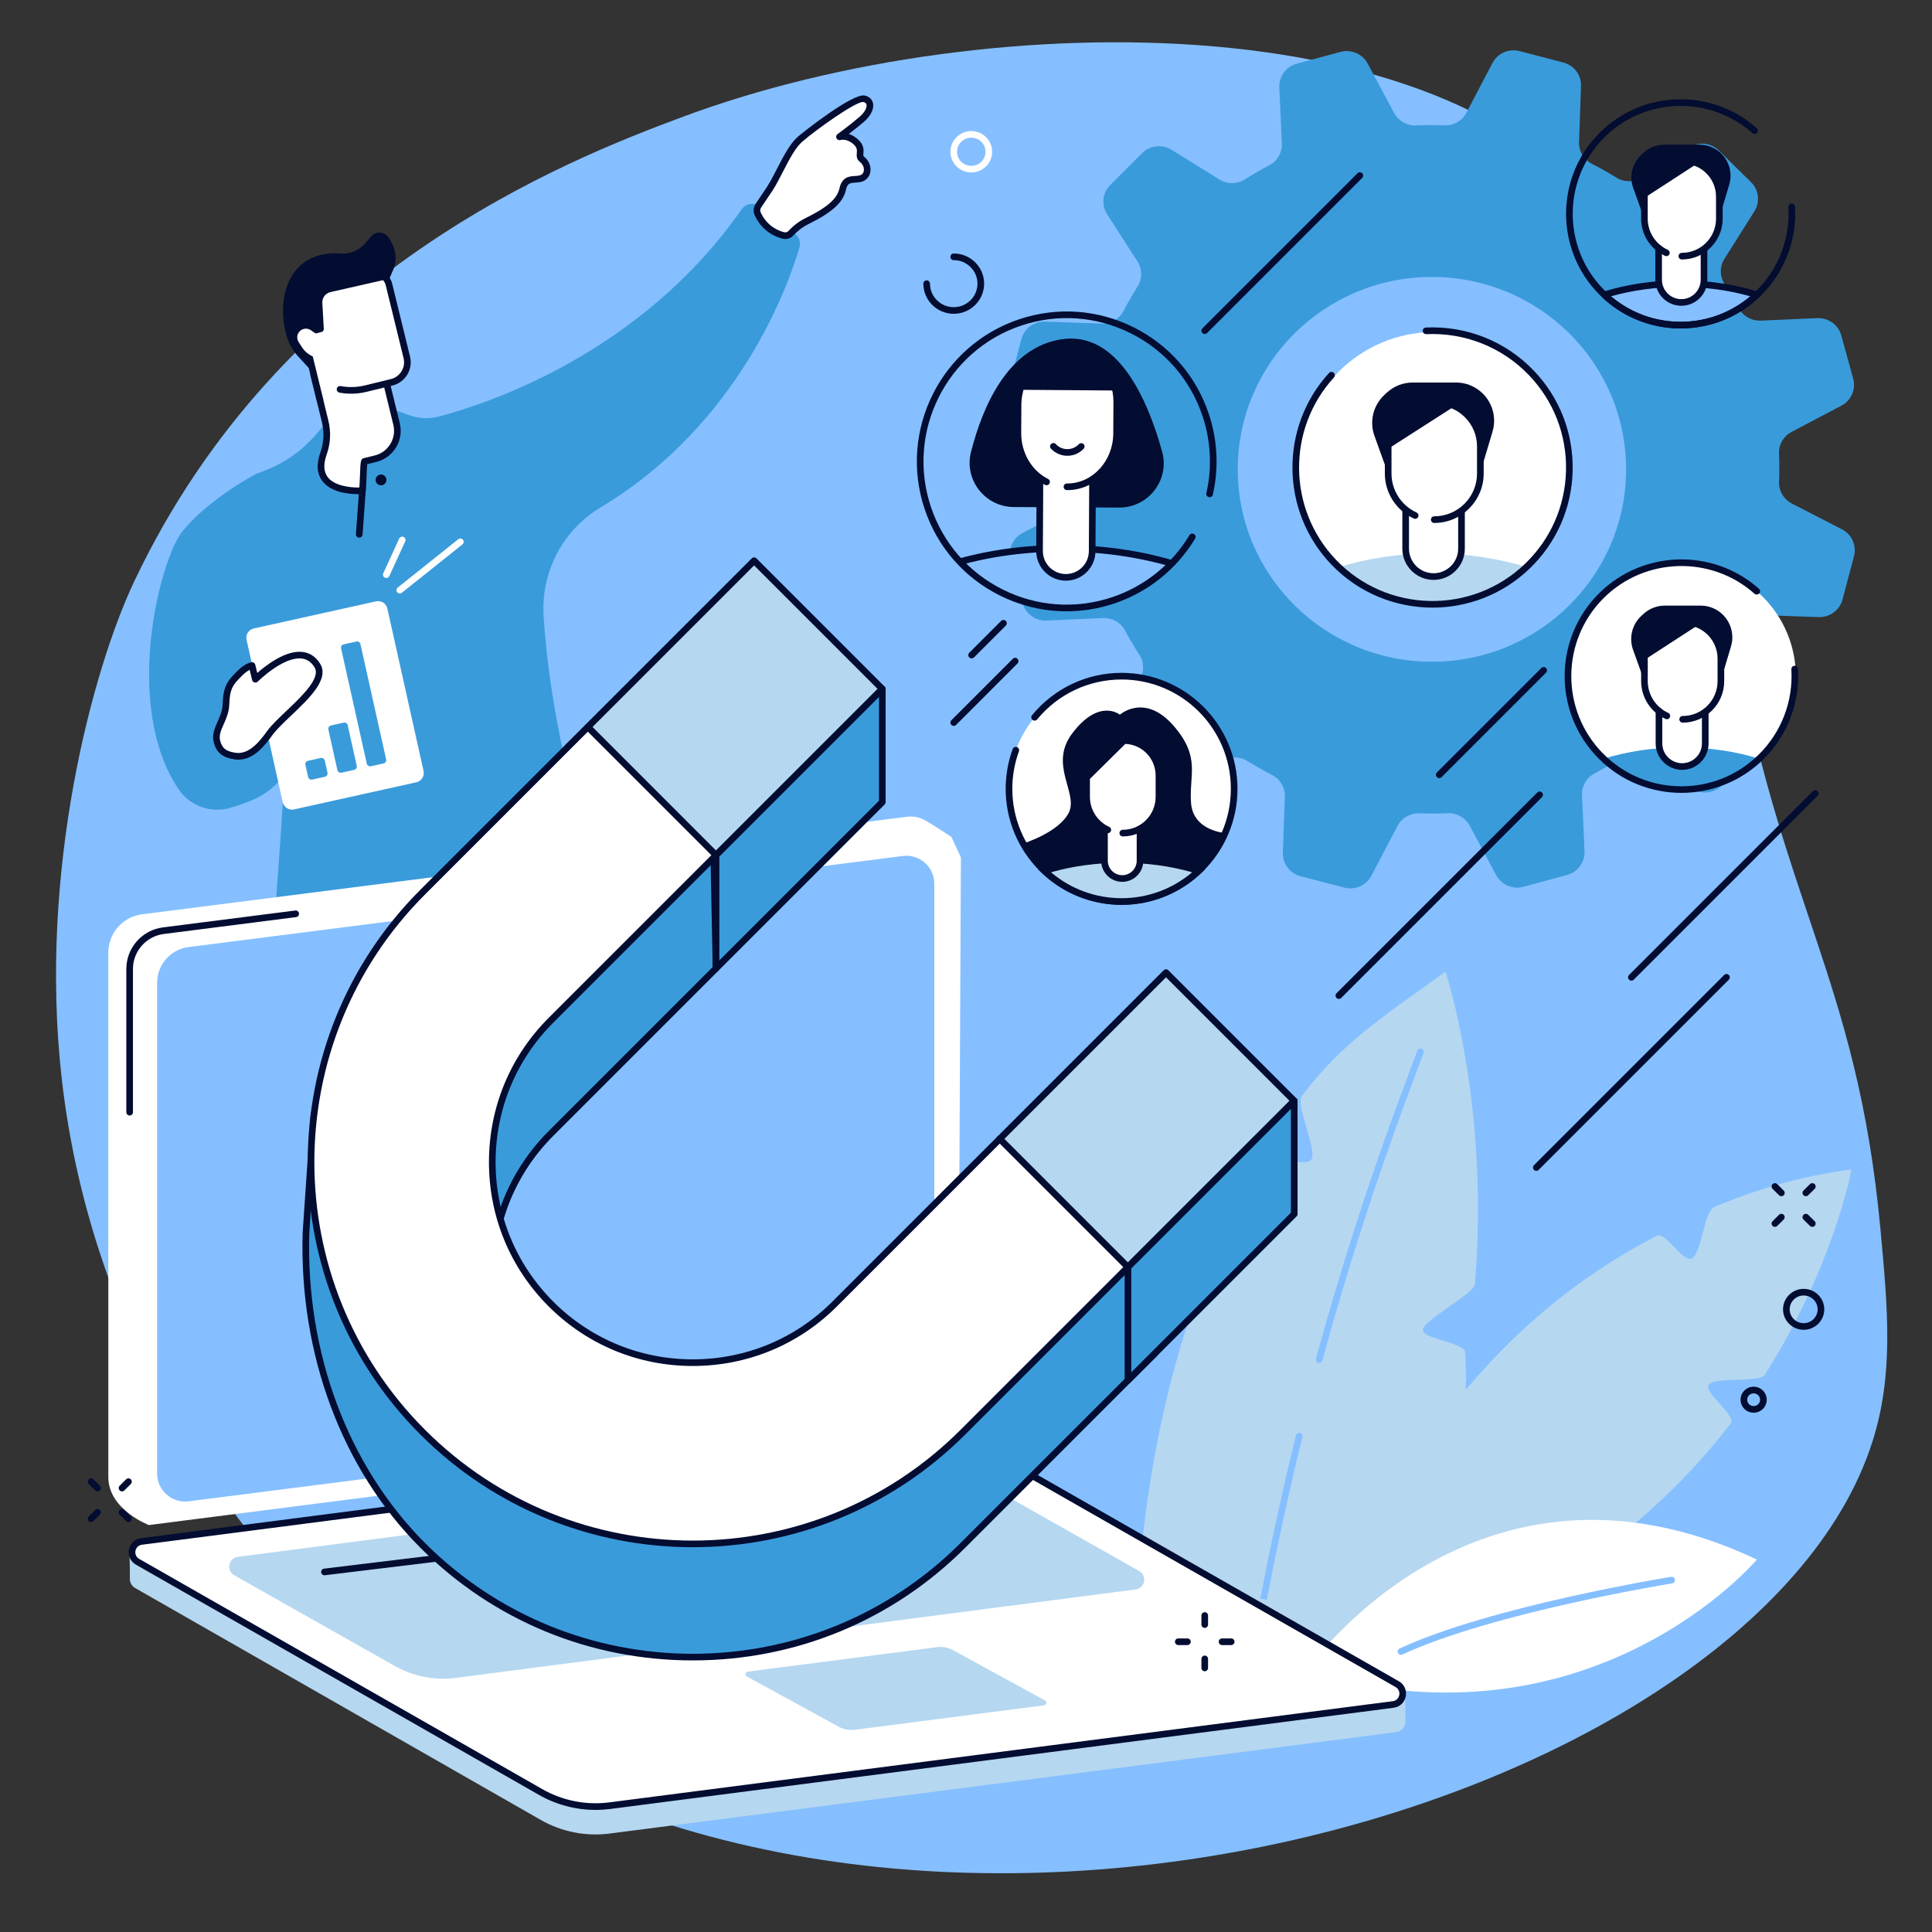 <svg xmlns="http://www.w3.org/2000/svg" xmlns:xlink="http://www.w3.org/1999/xlink" width="512" zoomAndPan="magnify" viewBox="0 0 384 384" height="512" preserveAspectRatio="xMidYMid meet" version="1.0"><rect x="0" y="0" width="384" height="384" fill="#333333" stroke="none"/><defs><clipPath id="931b63528d"><path d="M 188.828 108.941 L 234.543 108.941 L 234.543 120.867 L 188.828 120.867 Z M 188.828 108.941 " clip-rule="nonzero"/></clipPath><clipPath id="26ff5b14ee"><path d="M 212.141 120.695 C 196.02 120.695 182.949 107.629 182.949 91.508 C 182.949 75.387 196.02 62.316 212.141 62.316 C 228.258 62.316 241.328 75.387 241.328 91.508 C 241.328 107.629 228.258 120.695 212.141 120.695 Z M 212.141 120.695 " clip-rule="nonzero"/></clipPath><clipPath id="d061a9c878"><path d="M 188.23 108.148 L 235.137 108.148 L 235.137 120.867 L 188.23 120.867 Z M 188.23 108.148 " clip-rule="nonzero"/></clipPath><clipPath id="a5ce3daf81"><path d="M 212.141 120.695 C 196.02 120.695 182.949 107.629 182.949 91.508 C 182.949 75.387 196.02 62.316 212.141 62.316 C 228.258 62.316 241.328 75.387 241.328 91.508 C 241.328 107.629 228.258 120.695 212.141 120.695 Z M 212.141 120.695 " clip-rule="nonzero"/></clipPath><clipPath id="97fe972602"><path d="M 192.602 67.203 L 231.363 67.203 L 231.363 100.992 L 192.602 100.992 Z M 192.602 67.203 " clip-rule="nonzero"/></clipPath><clipPath id="234e975d16"><path d="M 212.141 120.695 C 196.02 120.695 182.949 107.629 182.949 91.508 C 182.949 75.387 196.02 62.316 212.141 62.316 C 228.258 62.316 241.328 75.387 241.328 91.508 C 241.328 107.629 228.258 120.695 212.141 120.695 Z M 212.141 120.695 " clip-rule="nonzero"/></clipPath><clipPath id="1f4bda88e1"><path d="M 202.145 77.34 L 222 77.34 L 222 114.906 L 202.145 114.906 Z M 202.145 77.34 " clip-rule="nonzero"/></clipPath><clipPath id="34bf3c987d"><path d="M 212.141 120.695 C 196.02 120.695 182.949 107.629 182.949 91.508 C 182.949 75.387 196.02 62.316 212.141 62.316 C 228.258 62.316 241.328 75.387 241.328 91.508 C 241.328 107.629 228.258 120.695 212.141 120.695 Z M 212.141 120.695 " clip-rule="nonzero"/></clipPath><clipPath id="66478cdd3f"><path d="M 205.922 94.629 L 217.848 94.629 L 217.848 115.5 L 205.922 115.5 Z M 205.922 94.629 " clip-rule="nonzero"/></clipPath><clipPath id="b2a6cf938f"><path d="M 212.141 120.695 C 196.02 120.695 182.949 107.629 182.949 91.508 C 182.949 75.387 196.02 62.316 212.141 62.316 C 228.258 62.316 241.328 75.387 241.328 91.508 C 241.328 107.629 228.258 120.695 212.141 120.695 Z M 212.141 120.695 " clip-rule="nonzero"/></clipPath><clipPath id="229e3d4164"><path d="M 208.703 88 L 215.66 88 L 215.66 90.656 L 208.703 90.656 Z M 208.703 88 " clip-rule="nonzero"/></clipPath><clipPath id="0967ee8109"><path d="M 212.141 120.695 C 196.02 120.695 182.949 107.629 182.949 91.508 C 182.949 75.387 196.02 62.316 212.141 62.316 C 228.258 62.316 241.328 75.387 241.328 91.508 C 241.328 107.629 228.258 120.695 212.141 120.695 Z M 212.141 120.695 " clip-rule="nonzero"/></clipPath><clipPath id="c56d4ae536"><path d="M 201.547 68.793 L 222.816 68.793 L 222.816 97.613 L 201.547 97.613 Z M 201.547 68.793 " clip-rule="nonzero"/></clipPath><clipPath id="21e295252b"><path d="M 212.141 120.695 C 196.02 120.695 182.949 107.629 182.949 91.508 C 182.949 75.387 196.02 62.316 212.141 62.316 C 228.258 62.316 241.328 75.387 241.328 91.508 C 241.328 107.629 228.258 120.695 212.141 120.695 Z M 212.141 120.695 " clip-rule="nonzero"/></clipPath></defs><path fill="#85bfff" d="M 26.672 115.57 C 18.484 132.859 7.566 172.914 12.27 214.395 C 18.301 267.617 48.172 309.574 77.227 333.152 C 173.641 411.395 348.805 360.191 372.176 286.488 C 376.418 273.121 375.223 260.223 373.758 244.355 C 369.09 193.887 353.586 179.316 344.207 124.059 C 336.418 78.184 331.023 64.801 322.379 49.086 C 295.371 -0.004 196.457 0.617 135.855 23.164 C 112.578 31.828 55.844 53.945 26.672 115.57 " fill-opacity="1" fill-rule="nonzero"/><path fill="#030c31" d="M 117.59 188.652 C 116.5 181.426 115.914 174.445 115.914 174.445 L 56.16 188.742 C 53.367 195.219 53.246 215.898 53.305 224.578 C 53.324 227.629 53.543 232.273 53.855 237.727 C 62.074 239.062 70.949 239.984 80.152 240.07 C 80.723 235.133 80.965 231.035 81.246 229.105 C 82.18 222.719 84.719 215.109 84.719 215.109 C 86.246 218.785 87.184 229.602 87.652 240.055 C 97.277 239.801 107.074 239.047 116.613 237.438 C 116.637 236.328 119.617 202.066 117.59 188.652 " fill-opacity="1" fill-rule="nonzero"/><path fill="#85bfff" d="M 110.367 192.117 C 105.918 192.117 102.465 189.977 100.844 185.984 C 100.707 185.648 100.871 185.262 101.207 185.125 C 101.543 184.988 101.93 185.152 102.066 185.488 C 104.062 190.406 109.109 192.043 115.566 189.867 C 115.91 189.754 116.285 189.938 116.398 190.281 C 116.516 190.625 116.332 191 115.984 191.117 C 113.996 191.789 112.105 192.117 110.367 192.117 " fill-opacity="1" fill-rule="nonzero"/><path fill="#85bfff" d="M 83.617 201.379 C 83.391 201.379 83.176 201.266 83.051 201.059 C 81.094 197.809 81.625 193.113 81.648 192.914 C 81.691 192.551 82.016 192.293 82.379 192.336 C 82.742 192.379 83 192.707 82.957 193.066 C 82.953 193.113 82.461 197.52 84.18 200.379 C 84.367 200.691 84.266 201.098 83.957 201.285 C 83.848 201.352 83.73 201.379 83.617 201.379 " fill-opacity="1" fill-rule="nonzero"/><path fill="#3a9bdb" d="M 158.043 46.496 L 150.977 41.043 C 149.852 40.172 148.23 40.434 147.418 41.598 C 127.367 70.285 96.902 80.25 87.211 82.793 C 85.289 83.297 83.262 83.207 81.387 82.539 L 77.906 81.301 L 64.875 83.945 L 62.711 86.457 C 60.066 89.535 56.707 91.922 52.93 93.41 L 50.777 94.258 C 50.777 94.258 41.496 99.137 36.277 105.586 C 31.762 111.164 24.32 140.207 35.465 156.824 C 37.73 160.199 41.93 161.723 45.824 160.543 C 50.109 159.242 53.367 158.07 56.445 154.094 C 56.773 153.672 54.164 188.602 54.164 188.602 C 78.754 200.156 118.379 173.766 118.379 173.766 C 111.195 150.883 108.742 133.688 108.047 122.402 C 107.512 113.684 111.863 105.359 119.367 100.859 C 147.211 84.164 156.863 56.168 158.906 49.145 C 159.188 48.168 158.844 47.121 158.043 46.496 " fill-opacity="1" fill-rule="nonzero"/><path fill="#030c31" d="M 71.402 106.859 C 71.387 106.859 71.371 106.859 71.355 106.859 C 70.992 106.832 70.719 106.52 70.746 106.156 L 71.402 97.023 C 71.43 96.66 71.754 96.383 72.109 96.414 C 72.473 96.438 72.746 96.754 72.719 97.117 L 72.059 106.25 C 72.035 106.598 71.746 106.859 71.402 106.859 " fill-opacity="1" fill-rule="nonzero"/><path fill="#030c31" d="M 74.656 95.312 C 74.699 94.723 75.215 94.273 75.805 94.316 C 76.398 94.359 76.848 94.871 76.805 95.465 C 76.762 96.059 76.246 96.504 75.656 96.461 C 75.062 96.418 74.613 95.906 74.656 95.312 " fill-opacity="1" fill-rule="nonzero"/><path fill="#ffffff" d="M 150.602 42.512 C 150.359 41.984 150.402 41.367 150.73 40.887 C 151.164 40.254 151.895 39.172 152.949 37.582 C 154.809 34.777 156.699 29.676 159.016 27.672 C 161.328 25.664 169.961 19.254 171.723 19.633 C 173.484 20.012 173.215 22.035 171.309 23.688 C 169.406 25.34 166.844 27.203 166.844 27.203 C 166.844 27.203 168.414 26.672 170.098 28.195 C 171.781 29.719 170.348 30.91 171.289 31.633 C 172.488 32.562 172.602 33.992 172.062 34.777 C 170.84 36.57 168.176 34.414 167.492 37.586 C 167.016 39.789 164.992 41.691 160.441 43.918 C 159.223 44.516 158.129 45.348 157.207 46.344 C 156.824 46.758 156.25 46.938 155.703 46.805 C 154.383 46.469 151.973 45.469 150.602 42.512 " fill-opacity="1" fill-rule="nonzero"/><path fill="#030c31" d="M 171.5 20.27 C 169.965 20.27 162.391 25.617 159.445 28.168 C 158.066 29.367 156.809 31.812 155.59 34.18 C 154.871 35.578 154.195 36.898 153.5 37.945 C 152.441 39.539 151.711 40.621 151.273 41.262 C 151.078 41.547 151.051 41.91 151.199 42.234 C 152.457 44.945 154.66 45.859 155.867 46.16 C 156.172 46.242 156.5 46.141 156.723 45.898 C 157.719 44.816 158.875 43.953 160.152 43.328 C 164.406 41.246 166.406 39.488 166.848 37.445 C 167.344 35.137 168.844 35.043 169.941 34.98 C 170.734 34.93 171.195 34.883 171.52 34.406 C 171.852 33.922 171.812 32.871 170.887 32.156 C 170.203 31.629 170.258 30.926 170.297 30.41 C 170.344 29.836 170.383 29.34 169.656 28.684 C 168.305 27.465 167.098 27.812 167.047 27.828 C 166.738 27.926 166.402 27.781 166.258 27.492 C 166.117 27.207 166.199 26.855 166.457 26.668 C 166.484 26.648 169.016 24.805 170.879 23.188 C 171.98 22.23 172.348 21.262 172.219 20.766 C 172.199 20.676 172.125 20.395 171.586 20.277 C 171.559 20.273 171.531 20.27 171.5 20.27 Z M 156.07 47.508 C 155.895 47.508 155.715 47.484 155.543 47.441 C 154.109 47.082 151.488 45.996 150.004 42.793 C 149.66 42.051 149.73 41.18 150.184 40.52 C 150.617 39.879 151.348 38.805 152.398 37.215 C 153.055 36.23 153.719 34.941 154.418 33.574 C 155.695 31.098 157.012 28.535 158.582 27.176 C 159.621 26.27 169.465 18.48 171.863 18.988 C 172.723 19.172 173.305 19.691 173.496 20.441 C 173.785 21.562 173.113 22.996 171.742 24.184 C 170.75 25.043 169.598 25.949 168.707 26.633 C 169.27 26.805 169.898 27.129 170.539 27.707 C 171.746 28.797 171.664 29.832 171.613 30.516 C 171.574 31 171.598 31.039 171.691 31.109 C 173.18 32.262 173.324 34.102 172.605 35.148 C 171.902 36.18 170.859 36.242 170.02 36.293 C 168.988 36.359 168.422 36.391 168.137 37.727 C 167.602 40.203 165.387 42.234 160.73 44.512 C 159.602 45.066 158.578 45.832 157.691 46.793 C 157.266 47.254 156.676 47.508 156.07 47.508 " fill-opacity="1" fill-rule="nonzero"/><path fill="#ffffff" d="M 82.754 155.484 L 58.449 160.875 C 57.43 161.102 56.422 160.461 56.195 159.445 L 49.008 127.164 C 48.781 126.145 49.422 125.141 50.438 124.914 L 74.742 119.523 C 75.762 119.297 76.77 119.938 76.992 120.953 L 84.184 153.238 C 84.41 154.254 83.77 155.258 82.754 155.484 " fill-opacity="1" fill-rule="nonzero"/><path fill="#3a9bdb" d="M 64.574 154.391 L 62.059 154.949 C 61.688 155.027 61.324 154.797 61.242 154.43 L 60.707 152.027 C 60.625 151.66 60.859 151.297 61.227 151.215 L 63.742 150.656 C 64.109 150.578 64.473 150.809 64.559 151.176 L 65.09 153.578 C 65.172 153.945 64.941 154.309 64.574 154.391 " fill-opacity="1" fill-rule="nonzero"/><path fill="#3a9bdb" d="M 70.391 153.02 L 67.871 153.578 C 67.504 153.66 67.141 153.426 67.059 153.062 L 65.266 145.004 C 65.184 144.637 65.414 144.273 65.781 144.191 L 68.297 143.633 C 68.668 143.551 69.031 143.781 69.113 144.148 L 70.906 152.207 C 70.988 152.574 70.758 152.938 70.391 153.02 " fill-opacity="1" fill-rule="nonzero"/><path fill="#3a9bdb" d="M 76.227 151.742 L 73.711 152.301 C 73.344 152.383 72.977 152.152 72.898 151.781 L 67.797 128.883 C 67.715 128.512 67.945 128.148 68.312 128.07 L 70.832 127.512 C 71.199 127.43 71.562 127.66 71.645 128.027 L 76.746 150.93 C 76.828 151.297 76.594 151.66 76.227 151.742 " fill-opacity="1" fill-rule="nonzero"/><path fill="#ffffff" d="M 47.645 133.828 C 49.082 132.383 50.094 132.273 50.094 132.273 L 50.758 135.016 C 50.758 135.016 59.41 126.336 63.078 132.289 C 65.363 135.992 56.344 141.969 53.656 145.652 C 52.152 147.719 49.871 150.746 46.719 150.277 C 44.508 149.953 43.57 149.125 43.109 147.344 C 42.508 145.004 44.824 142.988 44.91 140.02 C 45.012 136.48 45.859 135.625 47.645 133.828 " fill-opacity="1" fill-rule="nonzero"/><path fill="#030c31" d="M 47.645 133.828 L 47.648 133.828 Z M 49.625 133.137 C 49.262 133.324 48.734 133.664 48.113 134.293 C 46.379 136.035 45.664 136.758 45.57 140.035 C 45.527 141.547 44.965 142.816 44.465 143.934 C 43.938 145.125 43.484 146.148 43.75 147.18 C 44.094 148.523 44.688 149.312 46.816 149.625 C 49.641 150.043 51.824 147.051 53.125 145.266 C 53.98 144.09 55.418 142.727 56.938 141.285 C 60.004 138.375 63.82 134.75 62.516 132.633 C 61.867 131.582 61.035 131.012 59.973 130.887 C 56.285 130.453 51.273 135.43 51.223 135.48 C 51.055 135.648 50.809 135.711 50.578 135.648 C 50.348 135.582 50.172 135.398 50.117 135.168 Z M 47.379 150.988 C 47.133 150.988 46.879 150.969 46.621 150.93 C 44.207 150.574 43.004 149.582 42.473 147.508 C 42.094 146.031 42.688 144.695 43.262 143.402 C 43.73 142.344 44.215 141.25 44.25 140 C 44.359 136.199 45.359 135.191 47.176 133.363 C 48.73 131.801 49.895 131.629 50.02 131.617 C 50.352 131.582 50.656 131.793 50.734 132.117 L 51.133 133.762 C 52.832 132.262 56.762 129.188 60.125 129.578 C 61.594 129.75 62.777 130.543 63.641 131.941 C 65.508 134.973 61.438 138.832 57.848 142.242 C 56.371 143.641 54.977 144.965 54.191 146.043 C 52.82 147.926 50.59 150.988 47.379 150.988 " fill-opacity="1" fill-rule="nonzero"/><path fill="#ffffff" d="M 76.777 114.879 C 76.688 114.879 76.594 114.859 76.504 114.82 C 76.176 114.668 76.027 114.277 76.18 113.945 L 79.34 107.051 C 79.492 106.719 79.883 106.574 80.215 106.723 C 80.543 106.875 80.691 107.27 80.539 107.598 L 77.379 114.496 C 77.27 114.738 77.027 114.879 76.777 114.879 " fill-opacity="1" fill-rule="nonzero"/><path fill="#ffffff" d="M 79.461 117.961 C 79.266 117.961 79.074 117.879 78.945 117.715 C 78.715 117.43 78.762 117.016 79.047 116.785 L 91.086 107.176 C 91.371 106.953 91.785 107 92.016 107.281 C 92.242 107.566 92.195 107.984 91.91 108.207 L 79.871 117.816 C 79.75 117.914 79.605 117.961 79.461 117.961 " fill-opacity="1" fill-rule="nonzero"/><path fill="#ffffff" d="M 74.613 91.18 L 72.465 91.703 C 72.152 91.781 72.25 97.504 71.938 97.527 C 69.469 97.715 61.777 97.215 64.309 90.113 C 65.035 88.066 65.137 85.848 64.621 83.742 L 62.348 74.441 L 75.617 71.207 L 78.816 84.27 C 79.566 87.336 77.684 90.434 74.613 91.18 " fill-opacity="1" fill-rule="nonzero"/><path fill="#030c31" d="M 74.613 91.176 L 74.617 91.176 Z M 63.145 74.926 L 65.262 83.582 C 65.816 85.836 65.699 88.172 64.93 90.332 C 64.246 92.242 64.316 93.758 65.133 94.828 C 66.465 96.574 69.602 96.941 71.426 96.895 C 71.477 96.348 71.516 95.336 71.543 94.609 C 71.652 91.668 71.668 91.219 72.309 91.062 L 74.457 90.535 C 75.773 90.215 76.883 89.406 77.586 88.25 C 78.285 87.094 78.496 85.738 78.176 84.426 L 75.137 72.004 Z M 71.113 98.215 C 69.418 98.215 65.836 97.926 64.086 95.629 C 62.98 94.18 62.848 92.25 63.688 89.891 C 64.371 87.969 64.473 85.902 63.98 83.898 L 61.707 74.598 C 61.664 74.43 61.691 74.246 61.781 74.098 C 61.875 73.949 62.02 73.84 62.191 73.801 L 75.461 70.566 C 75.816 70.477 76.172 70.695 76.258 71.051 L 79.457 84.113 C 79.863 85.766 79.598 87.48 78.711 88.934 C 77.824 90.391 76.426 91.414 74.77 91.82 L 72.988 92.254 C 72.93 92.777 72.887 93.883 72.859 94.66 C 72.75 97.598 72.73 98.129 71.988 98.188 C 71.867 98.191 71.555 98.215 71.113 98.215 " fill-opacity="1" fill-rule="nonzero"/><path fill="#ffffff" d="M 77.84 75.988 L 63.594 79.461 L 60.562 67.07 C 59.332 62.043 62.414 56.973 67.453 55.746 L 73.516 54.266 C 75.203 53.855 76.906 54.887 77.316 56.57 L 80.855 71.031 C 81.395 73.234 80.043 75.453 77.84 75.988 " fill-opacity="1" fill-rule="nonzero"/><path fill="#030c31" d="M 63.594 80.121 C 63.297 80.121 63.027 79.918 62.953 79.617 L 59.922 67.227 C 59.285 64.625 59.699 61.93 61.094 59.637 C 62.484 57.348 64.691 55.738 67.297 55.102 L 73.359 53.621 C 75.398 53.125 77.461 54.379 77.957 56.414 L 81.496 70.871 C 81.801 72.109 81.602 73.387 80.941 74.477 C 80.281 75.562 79.234 76.328 77.996 76.629 L 72.848 77.883 C 71.074 78.316 69.266 78.367 67.473 78.039 C 67.113 77.969 66.879 77.629 66.941 77.27 C 67.008 76.91 67.355 76.676 67.711 76.738 C 69.32 77.035 70.941 76.992 72.531 76.602 L 77.684 75.348 C 78.582 75.129 79.336 74.574 79.812 73.789 C 80.293 73.004 80.434 72.078 80.215 71.188 L 76.676 56.727 C 76.352 55.398 75.004 54.578 73.672 54.906 L 67.609 56.383 C 65.344 56.934 63.43 58.336 62.219 60.324 C 61.012 62.312 60.648 64.652 61.203 66.914 L 64.234 79.305 C 64.32 79.656 64.105 80.016 63.75 80.102 C 63.699 80.113 63.645 80.121 63.594 80.121 " fill-opacity="1" fill-rule="nonzero"/><path fill="#030c31" d="M 62.445 74.316 L 59.262 70.848 C 58.199 69.695 57.414 68.305 56.984 66.797 C 56.977 66.773 56.969 66.746 56.961 66.723 C 56.328 64.48 56.078 62.133 56.367 59.82 C 57.285 52.473 62.555 49.934 67.617 50.391 C 67.633 50.391 67.645 50.391 67.656 50.395 C 69.488 50.555 71.285 49.832 72.496 48.453 L 73.805 46.961 C 74.711 45.926 76.359 45.988 77.16 47.109 C 78.18 48.543 79.113 50.688 78.324 53.211 L 77.387 55.395 L 65.684 58.055 C 64.691 58.281 64.008 59.188 64.066 60.199 L 64.359 65.383 C 64.375 65.66 64.191 65.91 63.922 65.98 L 62.742 66.281 L 60.605 65.863 L 62.445 74.316 " fill-opacity="1" fill-rule="nonzero"/><path fill="#ffffff" d="M 62.742 66.281 L 61.77 65.617 C 60.965 65.078 59.875 65.301 59.352 66.113 C 58.988 66.68 58.988 67.402 59.348 67.969 L 59.98 68.965 C 60.516 69.805 61.289 70.465 62.203 70.863 L 63.297 71.336 L 62.742 66.281 " fill-opacity="1" fill-rule="nonzero"/><path fill="#b5d7f0" d="M 262.844 331.188 C 262.844 331.188 275.684 273.207 329.34 245.602 C 330.984 244.758 334.551 250.977 336.215 250.129 C 338.34 249.047 338.539 240.844 340.777 239.891 C 349.082 236.344 358.145 233.742 368 232.434 C 368 232.434 364.539 251.582 350.75 273.266 C 349.711 274.902 340.805 273.574 339.645 275.23 C 338.547 276.797 345.203 281.344 343.996 282.918 C 328.363 303.254 303.102 323.676 262.844 331.188 " fill-opacity="1" fill-rule="nonzero"/><path fill="#b5d7f0" d="M 291.215 268.777 C 291.09 266.82 282.594 266.141 282.812 264.246 C 283.027 262.375 293 257.082 293.152 255.258 C 296.117 219.488 287.305 193.137 287.305 193.137 C 275.461 201.645 266.555 207.348 258.715 217.891 C 257.461 219.574 261.828 228.699 260.664 230.418 C 259.391 232.305 251.809 228.797 250.641 230.723 C 233.371 259.145 227.367 293.535 225.938 319.84 C 239.297 326.188 252.613 330.773 265.789 333.766 C 285.984 310.66 292.5 289.422 291.215 268.777 " fill-opacity="1" fill-rule="nonzero"/><path fill="#85bfff" d="M 251.797 317.973 L 250.504 317.727 C 252.566 306.898 254.949 295.984 257.59 285.281 C 257.676 284.93 258.035 284.711 258.387 284.801 C 258.742 284.887 258.957 285.242 258.871 285.598 C 256.238 296.273 253.859 307.168 251.797 317.973 " fill-opacity="1" fill-rule="nonzero"/><path fill="#85bfff" d="M 262.188 270.879 C 262.129 270.879 262.074 270.871 262.016 270.855 C 261.664 270.758 261.457 270.398 261.555 270.043 C 266.457 252.121 272.238 234.203 278.738 216.789 L 281.707 208.828 C 281.836 208.484 282.215 208.312 282.559 208.441 C 282.898 208.566 283.07 208.949 282.945 209.289 L 279.973 217.254 C 273.488 234.629 267.719 252.504 262.824 270.395 C 262.742 270.688 262.48 270.879 262.188 270.879 " fill-opacity="1" fill-rule="nonzero"/><path fill="#ffffff" d="M 259.52 332.195 C 259.52 332.195 293.168 283.492 349.199 309.977 C 349.199 309.977 316.293 349.031 259.52 332.195 " fill-opacity="1" fill-rule="nonzero"/><path fill="#85bfff" d="M 278.453 328.914 C 278.207 328.914 277.969 328.77 277.855 328.531 C 277.703 328.199 277.848 327.809 278.176 327.656 C 296.289 319.234 331.793 313.461 332.148 313.406 C 332.508 313.348 332.844 313.59 332.906 313.953 C 332.961 314.312 332.719 314.648 332.359 314.707 C 332 314.766 296.68 320.508 278.73 328.852 C 278.641 328.891 278.547 328.914 278.453 328.914 " fill-opacity="1" fill-rule="nonzero"/><path fill="#ffffff" d="M 183.793 283.375 C 187.621 282.887 190.488 279.633 190.488 275.77 L 190.988 170.422 L 189.109 166.359 C 189.109 166.359 185.699 164.086 183.91 163.066 C 182.836 162.453 181.555 162.172 180.219 162.34 L 28.23 181.723 C 24.402 182.211 21.531 185.469 21.531 189.328 L 21.531 293.766 C 21.715 300.168 29.602 303.117 29.602 303.117 L 183.793 283.375 " fill-opacity="1" fill-rule="nonzero"/><path fill="#030c31" d="M 25.77 221.715 C 25.402 221.715 25.109 221.418 25.109 221.055 L 25.109 192.586 C 25.109 188.406 28.234 184.855 32.379 184.328 L 58.684 180.973 C 59.047 180.93 59.375 181.184 59.422 181.543 C 59.465 181.906 59.211 182.234 58.852 182.281 L 32.547 185.637 C 29.059 186.082 26.426 189.07 26.426 192.586 L 26.426 221.055 C 26.426 221.418 26.133 221.715 25.77 221.715 " fill-opacity="1" fill-rule="nonzero"/><path fill="#85bfff" d="M 37.492 298.398 L 179.449 280.297 C 183.023 279.836 185.703 276.797 185.703 273.191 L 185.703 175.652 C 185.703 172.297 182.762 169.707 179.438 170.133 L 37.48 188.234 C 33.906 188.691 31.227 191.734 31.227 195.336 L 31.227 292.879 C 31.227 296.23 34.168 298.82 37.492 298.398 " fill-opacity="1" fill-rule="nonzero"/><path fill="#b5d7f0" d="M 121.148 364.434 L 277.461 344.277 C 278.684 344.121 279.375 343.098 279.359 342.07 C 279.348 341.363 279.289 336.391 279.289 336.391 L 196.641 289.141 C 192.5 286.773 187.141 285.859 182.41 286.465 L 28.07 306.375 C 27.141 306.496 26.344 307.098 25.977 307.961 L 25.73 308.543 C 25.73 308.543 25.859 312.691 25.809 313.66 C 25.766 314.418 26.105 315.199 26.902 315.656 L 107.477 361.723 C 111.617 364.09 116.418 365.043 121.148 364.434 " fill-opacity="1" fill-rule="nonzero"/><path fill="#ffffff" d="M 121.148 358.898 L 276.906 338.777 C 278.973 338.512 279.516 335.77 277.707 334.738 L 197.562 288.961 C 193.422 286.598 188.621 285.645 183.891 286.25 L 28.137 306.371 C 26.066 306.637 25.523 309.379 27.332 310.414 L 107.477 356.188 C 111.617 358.551 116.418 359.504 121.148 358.898 " fill-opacity="1" fill-rule="nonzero"/><path fill="#030c31" d="M 186.645 286.738 C 185.754 286.738 184.859 286.793 183.977 286.906 L 28.219 307.027 C 27.422 307.129 27.027 307.715 26.926 308.234 C 26.824 308.75 26.965 309.441 27.66 309.84 L 107.805 355.613 C 111.797 357.895 116.504 358.828 121.062 358.242 L 276.816 338.125 C 277.617 338.023 278.008 337.434 278.109 336.918 C 278.215 336.402 278.074 335.707 277.375 335.309 L 197.234 289.535 C 194.02 287.703 190.336 286.738 186.645 286.738 Z M 121.148 358.898 L 121.152 358.898 Z M 118.395 359.734 C 114.473 359.734 110.562 358.711 107.148 356.762 L 27.008 310.984 C 25.93 310.371 25.391 309.191 25.633 307.977 C 25.875 306.762 26.824 305.875 28.051 305.719 L 183.805 285.598 C 188.648 284.977 193.648 285.969 197.887 288.391 L 278.031 334.164 C 279.105 334.777 279.645 335.961 279.402 337.176 C 279.164 338.391 278.215 339.273 276.988 339.434 L 121.234 359.555 C 121.23 359.555 121.23 359.555 121.23 359.555 C 120.289 359.672 119.344 359.734 118.395 359.734 " fill-opacity="1" fill-rule="nonzero"/><path fill="#b5d7f0" d="M 90.652 333.488 L 225.711 315.914 C 227.582 315.676 228.07 313.199 226.438 312.266 L 194.68 294.312 C 190.938 292.176 186.605 291.316 182.332 291.863 L 47.273 309.438 C 45.406 309.676 44.914 312.156 46.551 313.086 L 78.305 331.039 C 82.047 333.176 86.379 334.039 90.652 333.488 " fill-opacity="1" fill-rule="nonzero"/><path fill="#b5d7f0" d="M 169.91 343.805 L 207.504 338.949 C 208 338.887 208.133 338.223 207.695 337.973 L 189.531 328.043 C 188.531 327.469 187.375 327.242 186.23 327.387 L 148.641 332.242 C 148.141 332.309 148.012 332.969 148.449 333.219 L 166.609 343.152 C 167.609 343.723 168.77 343.949 169.91 343.805 " fill-opacity="1" fill-rule="nonzero"/><path fill="#030c31" d="M 64.484 313.098 C 64.156 313.098 63.875 312.852 63.832 312.516 C 63.789 312.156 64.047 311.824 64.406 311.781 L 106.133 306.711 C 106.492 306.672 106.824 306.922 106.867 307.285 C 106.914 307.648 106.656 307.973 106.293 308.02 L 64.566 313.094 C 64.539 313.094 64.512 313.098 64.484 313.098 " fill-opacity="1" fill-rule="nonzero"/><path fill="#030c31" d="M 106.398 316.543 C 106.07 316.543 105.785 316.297 105.742 315.961 C 105.699 315.602 105.957 315.273 106.32 315.23 L 122.723 313.234 C 123.082 313.195 123.414 313.449 123.457 313.809 C 123.5 314.172 123.242 314.5 122.883 314.547 L 106.477 316.539 C 106.453 316.543 106.426 316.543 106.398 316.543 " fill-opacity="1" fill-rule="nonzero"/><path fill="#030c31" d="M 164.891 317.539 C 164.562 317.539 164.281 317.293 164.238 316.961 C 164.195 316.598 164.453 316.27 164.816 316.227 L 181.215 314.234 C 181.578 314.191 181.906 314.445 181.949 314.809 C 181.996 315.168 181.738 315.496 181.375 315.543 L 164.973 317.535 C 164.945 317.539 164.918 317.539 164.891 317.539 " fill-opacity="1" fill-rule="nonzero"/><path fill="#3a9bdb" d="M 284.609 131.527 C 263.297 131.527 246.016 114.41 246.016 93.285 C 246.016 72.164 263.297 55.047 284.609 55.047 C 305.918 55.047 323.199 72.164 323.199 93.285 C 323.199 114.41 305.918 131.527 284.609 131.527 Z M 366.105 105.207 L 356.145 100.078 C 354.539 99.254 353.527 97.586 353.602 95.793 C 353.676 93.898 353.668 92.012 353.59 90.137 C 353.504 88.352 354.496 86.684 356.094 85.844 L 365.996 80.629 C 367.945 79.602 368.914 77.375 368.336 75.266 L 365.969 66.672 C 365.391 64.562 363.406 63.133 361.199 63.23 L 349.973 63.727 C 348.16 63.805 346.453 62.848 345.602 61.258 C 344.723 59.609 343.773 58 342.762 56.43 C 341.781 54.914 341.777 52.969 342.742 51.445 L 348.703 42 C 349.875 40.145 349.59 37.734 348.023 36.195 L 341.641 29.926 C 340.07 28.383 337.637 28.129 335.777 29.305 L 326.32 35.281 C 324.793 36.254 322.836 36.27 321.293 35.312 C 319.703 34.332 318.066 33.406 316.383 32.547 C 314.766 31.719 313.781 30.035 313.844 28.234 L 314.242 17.113 C 314.32 14.926 312.859 12.977 310.723 12.422 L 302.031 10.156 C 299.895 9.598 297.656 10.582 296.641 12.523 L 291.465 22.395 C 290.625 23.988 288.945 24.984 287.137 24.918 C 285.227 24.844 283.32 24.848 281.43 24.93 C 279.625 25.008 277.941 24.027 277.098 22.449 L 271.836 12.637 C 270.801 10.703 268.555 9.738 266.422 10.316 L 257.75 12.66 C 255.621 13.234 254.176 15.199 254.277 17.383 L 254.777 28.508 C 254.855 30.297 253.906 31.992 252.312 32.832 C 250.633 33.711 248.992 34.66 247.395 35.676 C 245.871 36.641 243.914 36.625 242.383 35.676 L 232.855 29.77 C 230.98 28.609 228.551 28.887 226.996 30.445 L 220.668 36.77 C 219.113 38.324 218.859 40.734 220.043 42.582 L 226.078 51.949 C 227.051 53.465 227.07 55.402 226.105 56.93 C 225.117 58.508 224.184 60.129 223.316 61.797 C 222.48 63.402 220.781 64.379 218.961 64.316 L 207.738 63.922 C 205.531 63.844 203.566 65.293 203.004 67.406 L 200.719 76.023 C 200.156 78.137 201.152 80.355 203.109 81.363 L 213.074 86.492 C 214.676 87.32 215.688 88.988 215.613 90.781 C 215.539 92.676 215.547 94.562 215.629 96.438 C 215.711 98.223 214.719 99.891 213.125 100.73 L 203.223 105.941 C 201.273 106.969 200.301 109.199 200.883 111.309 L 203.246 119.902 C 203.828 122.012 205.809 123.441 208.012 123.344 L 219.238 122.848 C 221.047 122.77 222.754 123.711 223.598 125.293 C 224.488 126.957 225.449 128.582 226.469 130.168 C 227.445 131.676 227.43 133.613 226.469 135.133 L 220.512 144.574 C 219.34 146.43 219.625 148.84 221.191 150.379 L 227.574 156.648 C 229.141 158.188 231.578 158.445 233.441 157.266 L 242.891 151.289 C 244.426 150.32 246.383 150.305 247.922 151.258 C 249.508 152.242 251.148 153.164 252.832 154.027 C 254.453 154.855 255.438 156.539 255.371 158.34 L 254.977 169.461 C 254.898 171.648 256.359 173.594 258.492 174.152 L 267.188 176.418 C 269.32 176.977 271.559 175.992 272.578 174.051 L 277.754 164.176 C 278.59 162.586 280.27 161.59 282.082 161.656 C 283.992 161.73 285.895 161.727 287.789 161.645 C 289.59 161.562 291.273 162.543 292.121 164.125 L 297.379 173.938 C 298.414 175.871 300.664 176.836 302.793 176.258 L 311.465 173.91 C 313.594 173.34 315.039 171.375 314.938 169.191 L 314.438 158.062 C 314.359 156.262 315.324 154.574 316.93 153.73 C 318.59 152.855 320.215 151.918 321.801 150.914 C 323.332 149.945 325.289 149.941 326.832 150.898 L 336.359 156.805 C 338.234 157.965 340.668 157.688 342.219 156.129 L 348.547 149.805 C 350.102 148.25 350.363 145.84 349.172 143.992 L 343.137 134.625 C 342.164 133.109 342.145 131.168 343.109 129.645 C 344.098 128.066 345.031 126.445 345.898 124.777 C 346.734 123.172 348.434 122.191 350.254 122.258 L 361.477 122.652 C 363.684 122.73 365.648 121.281 366.211 119.168 L 368.496 110.551 C 369.059 108.434 368.066 106.219 366.105 105.207 " fill-opacity="1" fill-rule="nonzero"/><path fill="#ffffff" d="M 258.109 93.047 C 258.109 78.102 270.219 65.984 285.152 65.984 C 300.086 65.984 312.191 78.102 312.191 93.047 C 312.191 107.996 300.086 120.109 285.152 120.109 C 270.219 120.109 258.109 107.996 258.109 93.047 " fill-opacity="1" fill-rule="nonzero"/><path fill="#b5d7f0" d="M 266.113 112.727 C 270.984 117.324 277.547 120.145 284.773 120.145 C 292 120.145 298.559 117.324 303.43 112.727 C 297.797 110.98 291.465 110 284.773 110 C 278.078 110 271.746 110.98 266.113 112.727 " fill-opacity="1" fill-rule="nonzero"/><path fill="#030c31" d="M 293.488 77.238 C 292.262 76.445 290.836 76.027 289.379 76.027 L 280.797 76.027 C 278.879 76.027 277.031 76.75 275.629 78.055 L 275.16 78.492 C 272.93 80.566 272.148 83.766 273.184 86.629 L 276.004 94.461 L 294.098 94.348 L 296.652 85.789 C 297.617 82.555 296.328 79.066 293.488 77.238 " fill-opacity="1" fill-rule="nonzero"/><path fill="#ffffff" d="M 289.16 80.723 C 289.156 80.719 289.145 80.711 289.145 80.711 L 275.91 89.199 L 275.91 94.121 C 275.91 97.031 277.27 99.621 279.387 101.297 L 279.387 109.047 C 279.387 112.113 281.867 114.598 284.934 114.598 C 288 114.598 290.48 112.113 290.48 109.047 L 290.48 101.508 C 292.754 99.844 294.227 97.156 294.227 94.121 L 294.227 88.727 C 294.227 85.191 292.156 82.141 289.16 80.723 " fill-opacity="1" fill-rule="nonzero"/><path fill="#030c31" d="M 284.934 115.258 C 281.512 115.258 278.727 112.473 278.727 109.051 L 278.727 101.461 L 280.047 101.461 L 280.047 109.051 C 280.047 111.742 282.242 113.938 284.934 113.938 C 287.629 113.938 289.824 111.742 289.824 109.051 L 289.824 101.695 L 291.145 101.695 L 291.145 109.051 C 291.145 112.473 288.355 115.258 284.934 115.258 " fill-opacity="1" fill-rule="nonzero"/><path fill="#030c31" d="M 285.07 103.941 C 284.707 103.941 284.41 103.645 284.41 103.277 C 284.41 102.914 284.707 102.621 285.07 102.621 C 289.758 102.621 293.57 98.809 293.57 94.121 L 293.57 88.727 C 293.57 84.207 289.895 80.531 285.379 80.531 L 276.57 80.531 L 276.57 94.121 C 276.57 97.445 278.523 100.484 281.551 101.863 C 281.883 102.012 282.027 102.402 281.879 102.734 C 281.727 103.066 281.336 103.215 281.004 103.062 C 277.512 101.473 275.25 97.961 275.25 94.121 L 275.25 79.871 C 275.25 79.508 275.547 79.211 275.91 79.211 L 285.379 79.211 C 290.621 79.211 294.891 83.48 294.891 88.727 L 294.891 94.121 C 294.891 99.535 290.484 103.941 285.07 103.941 " fill-opacity="1" fill-rule="nonzero"/><path fill="#030c31" d="M 284.73 120.77 C 277.395 120.77 270.07 117.898 264.605 112.195 C 254.484 101.629 254.289 84.91 264.16 74.125 C 264.406 73.859 264.824 73.84 265.094 74.086 C 265.359 74.332 265.379 74.75 265.137 75.02 C 255.727 85.289 255.914 101.219 265.559 111.285 C 275.684 121.852 292.516 122.215 303.082 112.09 C 308.203 107.184 311.105 100.582 311.258 93.492 C 311.41 86.406 308.793 79.684 303.887 74.562 C 298.582 69.023 291.152 66.059 283.469 66.414 C 283.113 66.434 282.797 66.148 282.777 65.785 C 282.762 65.422 283.043 65.113 283.406 65.098 C 291.461 64.719 299.27 67.836 304.84 73.652 C 309.988 79.023 312.734 86.082 312.574 93.523 C 312.418 100.961 309.371 107.895 303.992 113.043 C 298.605 118.203 291.664 120.77 284.73 120.77 " fill-opacity="1" fill-rule="nonzero"/><path fill="#ffffff" d="M 200.547 156.789 C 200.547 144.418 210.566 134.395 222.926 134.395 C 235.281 134.395 245.301 144.418 245.301 156.789 C 245.301 169.156 235.281 179.184 222.926 179.184 C 210.566 179.184 200.547 169.156 200.547 156.789 " fill-opacity="1" fill-rule="nonzero"/><path fill="#030c31" d="M 222.926 179.84 C 210.223 179.84 199.887 169.5 199.887 156.789 C 199.887 154.07 200.355 151.41 201.277 148.879 C 201.406 148.535 201.785 148.359 202.125 148.484 C 202.469 148.609 202.645 148.988 202.52 149.328 C 201.648 151.715 201.207 154.227 201.207 156.789 C 201.207 168.773 210.949 178.523 222.926 178.523 C 234.898 178.523 244.641 168.773 244.641 156.789 C 244.641 144.805 234.898 135.055 222.926 135.055 C 216.406 135.055 210.289 137.945 206.145 142.988 C 205.914 143.27 205.5 143.309 205.219 143.078 C 204.938 142.848 204.895 142.43 205.125 142.152 C 209.523 136.801 216.012 133.734 222.926 133.734 C 235.625 133.734 245.961 144.078 245.961 156.789 C 245.961 169.5 235.625 179.84 222.926 179.84 " fill-opacity="1" fill-rule="nonzero"/><path fill="#b5d7f0" d="M 207.574 173.074 C 211.582 176.859 216.98 179.184 222.926 179.184 C 228.867 179.184 234.266 176.859 238.273 173.074 C 233.637 171.637 228.43 170.828 222.926 170.828 C 217.418 170.828 212.211 171.637 207.574 173.074 " fill-opacity="1" fill-rule="nonzero"/><path fill="#ffffff" d="M 223.059 174.613 C 221.105 174.613 219.523 173.031 219.523 171.078 L 219.523 153.055 L 226.586 153.055 L 226.586 171.078 C 226.586 173.031 225.008 174.613 223.059 174.613 " fill-opacity="1" fill-rule="nonzero"/><path fill="#030c31" d="M 236.73 159.633 C 236.289 154.031 238.754 150.539 233.223 144.215 C 227.496 137.664 222.582 142.055 222.582 142.055 C 222.582 142.055 218.488 138.652 213.113 145.77 C 208.367 152.051 214.441 157.676 212.402 161.586 C 210.359 165.496 203.434 167.629 203.434 167.629 C 203.434 167.629 205.652 172.074 208.406 174.027 L 237.617 174.027 C 237.617 174.027 243.656 167.453 243.656 165.586 C 243.656 165.586 237.176 165.23 236.73 159.633 " fill-opacity="1" fill-rule="nonzero"/><path fill="#b5d7f0" d="M 207.574 173.074 C 211.582 176.859 216.98 179.184 222.926 179.184 C 228.867 179.184 234.266 176.859 238.273 173.074 C 233.637 171.637 228.43 170.828 222.926 170.828 C 217.418 170.828 212.211 171.637 207.574 173.074 " fill-opacity="1" fill-rule="nonzero"/><path fill="#030c31" d="M 208.895 173.371 C 212.816 176.703 217.754 178.523 222.926 178.523 C 228.094 178.523 233.031 176.703 236.953 173.371 C 232.535 172.121 227.82 171.488 222.926 171.488 C 218.027 171.488 213.312 172.121 208.895 173.371 Z M 222.926 179.844 C 217.027 179.844 211.414 177.609 207.121 173.555 L 206.301 172.777 L 207.379 172.445 C 212.246 170.934 217.477 170.172 222.926 170.172 C 228.371 170.172 233.602 170.934 238.469 172.445 L 239.547 172.777 L 238.727 173.555 C 234.434 177.609 228.82 179.844 222.926 179.844 " fill-opacity="1" fill-rule="nonzero"/><path fill="#ffffff" d="M 223.402 147.191 L 223.156 147.191 L 215.969 154.422 L 215.969 158.387 C 215.969 161.035 217.395 163.344 219.523 164.594 L 219.523 171.078 C 219.523 173.031 221.105 174.613 223.059 174.613 C 225.008 174.613 226.586 173.031 226.586 171.078 L 226.586 164.715 C 228.828 163.5 230.352 161.121 230.352 158.387 L 230.352 154.148 C 230.352 150.305 227.238 147.191 223.402 147.191 " fill-opacity="1" fill-rule="nonzero"/><path fill="#030c31" d="M 223.059 175.273 C 220.746 175.273 218.867 173.395 218.867 171.078 L 218.867 164.793 C 218.867 164.43 219.16 164.133 219.523 164.133 C 219.891 164.133 220.184 164.43 220.184 164.793 L 220.184 171.078 C 220.184 172.664 221.473 173.953 223.059 173.953 C 224.641 173.953 225.93 172.664 225.93 171.078 L 225.93 164.902 C 225.93 164.539 226.223 164.242 226.586 164.242 C 226.949 164.242 227.246 164.539 227.246 164.902 L 227.246 171.078 C 227.246 173.395 225.367 175.273 223.059 175.273 " fill-opacity="1" fill-rule="nonzero"/><path fill="#030c31" d="M 223.16 166.246 C 222.793 166.246 222.5 165.949 222.5 165.586 C 222.5 165.223 222.793 164.926 223.16 164.926 C 226.762 164.926 229.691 161.992 229.691 158.387 L 229.691 154.148 C 229.691 150.766 227.051 148.004 223.68 147.855 C 223.676 147.855 223.668 147.855 223.664 147.855 L 216.629 154.816 L 216.629 158.387 C 216.629 160.945 218.129 163.281 220.457 164.344 C 220.789 164.492 220.934 164.883 220.785 165.215 C 220.633 165.547 220.242 165.691 219.91 165.543 C 217.113 164.27 215.309 161.461 215.309 158.387 L 215.309 154.543 C 215.309 154.367 215.379 154.199 215.504 154.074 L 222.938 146.723 C 223.059 146.598 223.227 146.531 223.402 146.531 C 223.512 146.531 223.625 146.535 223.734 146.539 C 227.816 146.715 231.012 150.059 231.012 154.148 L 231.012 158.387 C 231.012 162.719 227.488 166.246 223.16 166.246 " fill-opacity="1" fill-rule="nonzero"/><path fill="#ffffff" d="M 312.09 134.484 C 312.09 122.09 322.129 112.043 334.512 112.043 C 346.898 112.043 356.938 122.09 356.938 134.484 C 356.938 146.883 346.898 156.93 334.512 156.93 C 322.129 156.93 312.09 146.883 312.09 134.484 " fill-opacity="1" fill-rule="nonzero"/><path fill="#3a9bdb" d="M 318.727 150.805 C 322.766 154.617 328.207 156.961 334.195 156.961 C 340.191 156.961 345.633 154.617 349.668 150.805 C 344.996 149.359 339.746 148.547 334.195 148.547 C 328.648 148.547 323.395 149.359 318.727 150.805 " fill-opacity="1" fill-rule="nonzero"/><path fill="#030c31" d="M 341.426 121.375 C 340.406 120.719 339.227 120.371 338.016 120.371 L 330.902 120.371 C 329.309 120.371 327.781 120.973 326.617 122.055 L 326.223 122.414 C 324.375 124.133 323.73 126.789 324.586 129.164 L 326.926 135.656 L 341.934 135.562 L 344.051 128.469 C 344.848 125.781 343.781 122.891 341.426 121.375 " fill-opacity="1" fill-rule="nonzero"/><path fill="#ffffff" d="M 337.715 124.207 C 337.68 124.191 337.617 124.164 337.617 124.164 L 326.848 131.156 L 326.848 135.375 C 326.848 137.789 327.977 139.938 329.73 141.328 L 329.73 147.758 C 329.73 150.297 331.789 152.359 334.332 152.359 C 336.875 152.359 338.934 150.297 338.934 147.758 L 338.934 141.492 C 340.812 140.113 342.039 137.891 342.039 135.375 L 342.039 130.902 C 342.039 127.922 340.266 125.359 337.715 124.207 " fill-opacity="1" fill-rule="nonzero"/><path fill="#030c31" d="M 334.445 143.633 C 334.082 143.633 333.781 143.336 333.781 142.973 C 333.781 142.609 334.082 142.312 334.445 142.312 C 338.27 142.312 341.379 139.203 341.379 135.379 L 341.379 130.902 C 341.379 127.219 338.383 124.219 334.699 124.219 L 327.504 124.219 L 327.504 135.379 C 327.504 138.09 329.102 140.57 331.574 141.691 C 331.906 141.844 332.051 142.234 331.898 142.566 C 331.75 142.898 331.355 143.047 331.027 142.895 C 328.086 141.559 326.188 138.605 326.188 135.379 L 326.188 123.562 C 326.188 123.195 326.48 122.902 326.848 122.902 L 334.699 122.902 C 339.109 122.902 342.699 126.492 342.699 130.902 L 342.699 135.379 C 342.699 139.93 338.996 143.633 334.445 143.633 " fill-opacity="1" fill-rule="nonzero"/><path fill="#030c31" d="M 334.195 157.59 C 328.195 157.59 322.199 155.285 317.664 150.688 C 308.676 141.574 308.773 126.848 317.891 117.859 C 326.57 109.293 340.5 108.926 349.605 117.02 C 349.875 117.262 349.902 117.68 349.66 117.953 C 349.414 118.223 349 118.25 348.727 118.008 C 340.141 110.375 327.004 110.719 318.816 118.797 C 310.219 127.273 310.125 141.168 318.605 149.762 C 322.711 153.926 328.195 156.238 334.043 156.281 C 334.094 156.281 334.145 156.281 334.195 156.281 C 339.988 156.281 345.445 154.043 349.57 149.973 C 354.074 145.527 356.438 139.352 356.047 133.027 C 356.023 132.664 356.301 132.352 356.664 132.328 C 357.043 132.301 357.34 132.582 357.363 132.945 C 357.777 139.648 355.273 146.195 350.496 150.91 C 345.984 155.367 340.086 157.59 334.195 157.59 " fill-opacity="1" fill-rule="nonzero"/><path fill="#030c31" d="M 334.332 153.016 C 331.434 153.016 329.074 150.656 329.074 147.758 L 329.074 141.328 C 329.074 140.965 329.367 140.668 329.73 140.668 C 330.094 140.668 330.391 140.965 330.391 141.328 L 330.391 147.758 C 330.391 149.93 332.16 151.695 334.332 151.695 C 336.508 151.695 338.273 149.93 338.273 147.758 L 338.273 141.652 C 338.273 141.293 338.57 140.996 338.934 140.996 C 339.301 140.996 339.594 141.293 339.594 141.652 L 339.594 147.758 C 339.594 150.656 337.234 153.016 334.332 153.016 " fill-opacity="1" fill-rule="nonzero"/><path fill="#85bfff" d="M 318.875 58.598 C 322.832 62.332 328.168 64.629 334.043 64.629 C 339.918 64.629 345.254 62.332 349.215 58.598 C 344.633 57.176 339.484 56.379 334.043 56.379 C 328.602 56.379 323.453 57.176 318.875 58.598 " fill-opacity="1" fill-rule="nonzero"/><path fill="#030c31" d="M 320.191 58.891 C 324.066 62.172 328.941 63.969 334.043 63.969 C 339.148 63.969 344.02 62.172 347.895 58.891 C 343.527 57.66 338.879 57.039 334.043 57.039 C 329.211 57.039 324.559 57.66 320.191 58.891 Z M 334.043 65.285 C 328.215 65.285 322.664 63.078 318.422 59.074 C 318.254 58.914 318.176 58.672 318.23 58.445 C 318.285 58.215 318.453 58.031 318.68 57.965 C 323.492 56.473 328.66 55.719 334.043 55.719 C 339.426 55.719 344.598 56.473 349.406 57.965 C 349.633 58.031 349.805 58.215 349.859 58.445 C 349.91 58.672 349.836 58.914 349.668 59.074 C 345.426 63.078 339.875 65.285 334.043 65.285 " fill-opacity="1" fill-rule="nonzero"/><path fill="#030c31" d="M 341.129 29.738 C 340.133 29.098 338.973 28.754 337.785 28.754 L 330.812 28.754 C 329.254 28.754 327.754 29.344 326.609 30.406 L 326.227 30.762 C 324.414 32.441 323.781 35.047 324.621 37.375 L 326.914 43.742 L 341.625 43.652 L 343.699 36.691 C 344.488 34.062 343.438 31.227 341.129 29.738 " fill-opacity="1" fill-rule="nonzero"/><path fill="#ffffff" d="M 337.492 32.512 C 337.461 32.5 337.395 32.473 337.395 32.473 L 326.836 39.328 L 326.836 43.465 C 326.836 45.832 327.945 47.938 329.664 49.301 L 329.664 55.605 C 329.664 58.098 331.688 60.113 334.176 60.113 C 336.668 60.113 338.688 58.098 338.688 55.605 L 338.688 49.465 C 340.531 48.109 341.734 45.93 341.734 43.465 L 341.734 39.078 C 341.734 36.156 339.992 33.641 337.492 32.512 " fill-opacity="1" fill-rule="nonzero"/><path fill="#030c31" d="M 334.285 51.574 C 333.922 51.574 333.625 51.277 333.625 50.914 C 333.625 50.551 333.922 50.254 334.285 50.254 C 338.027 50.254 341.074 47.211 341.074 43.465 L 341.074 39.078 C 341.074 35.473 338.141 32.539 334.535 32.539 L 327.496 32.539 L 327.496 43.465 C 327.496 46.121 329.062 48.547 331.477 49.645 C 331.809 49.797 331.953 50.191 331.805 50.52 C 331.652 50.852 331.262 51 330.93 50.848 C 328.043 49.535 326.18 46.637 326.18 43.465 L 326.18 31.883 C 326.18 31.516 326.477 31.223 326.836 31.223 L 334.535 31.223 C 338.867 31.223 342.395 34.746 342.395 39.078 L 342.395 43.465 C 342.395 47.938 338.758 51.574 334.285 51.574 " fill-opacity="1" fill-rule="nonzero"/><path fill="#030c31" d="M 334.043 65.266 C 333.988 65.266 333.938 65.266 333.883 65.266 C 327.801 65.227 322.098 62.82 317.824 58.488 C 309.004 49.547 309.105 35.098 318.043 26.281 C 326.559 17.879 340.227 17.52 349.156 25.461 C 349.43 25.703 349.453 26.121 349.211 26.391 C 348.969 26.664 348.551 26.688 348.281 26.445 C 339.863 18.965 326.992 19.305 318.969 27.219 C 310.547 35.527 310.453 49.141 318.762 57.562 C 322.785 61.641 328.16 63.91 333.891 63.949 C 339.602 63.996 345.027 61.793 349.105 57.77 C 353.523 53.414 355.836 47.363 355.453 41.168 C 355.43 40.801 355.703 40.488 356.07 40.465 C 356.438 40.438 356.746 40.719 356.77 41.086 C 357.176 47.66 354.719 54.086 350.031 58.707 C 345.738 62.941 340.066 65.266 334.043 65.266 " fill-opacity="1" fill-rule="nonzero"/><path fill="#030c31" d="M 334.176 60.773 C 331.324 60.773 329.004 58.457 329.004 55.605 L 329.004 49.301 C 329.004 48.941 329.301 48.645 329.664 48.645 C 330.027 48.645 330.324 48.941 330.324 49.301 L 330.324 55.605 C 330.324 57.73 332.051 59.457 334.176 59.457 C 336.301 59.457 338.027 57.73 338.027 55.605 L 338.027 49.625 C 338.027 49.258 338.324 48.965 338.688 48.965 C 339.051 48.965 339.344 49.258 339.344 49.625 L 339.344 55.605 C 339.344 58.457 337.023 60.773 334.176 60.773 " fill-opacity="1" fill-rule="nonzero"/><g clip-path="url(#931b63528d)"><g clip-path="url(#26ff5b14ee)"><path fill="#85bfff" d="M 188.906 112.188 C 194.809 117.816 202.785 121.297 211.586 121.344 C 220.391 121.387 228.402 117.992 234.363 112.426 C 227.512 110.262 219.805 109.027 211.652 108.984 C 203.5 108.941 195.781 110.098 188.906 112.188 " fill-opacity="1" fill-rule="nonzero"/></g></g><g clip-path="url(#d061a9c878)"><g clip-path="url(#a5ce3daf81)"><path fill="#030c31" d="M 190.207 112.492 C 196.113 117.742 203.664 120.645 211.59 120.688 C 219.508 120.73 227.094 117.906 233.059 112.715 C 226.332 110.719 219.133 109.684 211.648 109.645 C 204.164 109.602 196.957 110.562 190.207 112.492 Z M 211.762 122.004 C 211.703 122.004 211.645 122.004 211.582 122.004 C 202.934 121.961 194.719 118.641 188.449 112.664 C 188.281 112.504 188.211 112.262 188.266 112.035 C 188.32 111.809 188.492 111.625 188.715 111.559 C 195.902 109.371 203.617 108.277 211.656 108.324 C 219.688 108.371 227.395 109.535 234.562 111.797 C 234.785 111.867 234.957 112.051 235.004 112.281 C 235.059 112.508 234.984 112.75 234.812 112.91 C 228.527 118.777 220.348 122.004 211.762 122.004 " fill-opacity="1" fill-rule="nonzero"/></g></g><g clip-path="url(#97fe972602)"><g clip-path="url(#234e975d16)"><path fill="#030c31" d="M 230.98 89.746 C 228.102 79.367 222.16 65.758 211.016 67.43 C 200.328 69.035 195.301 80.766 192.988 89.852 C 191.582 95.379 195.797 100.75 201.504 100.777 L 222.426 100.887 C 228.262 100.918 232.543 95.371 230.98 89.746 " fill-opacity="1" fill-rule="nonzero"/></g></g><g clip-path="url(#1f4bda88e1)"><g clip-path="url(#34bf3c987d)"><path fill="#ffffff" d="M 221.758 77.691 C 221.754 77.668 221.742 77.617 221.742 77.617 L 202.75 77.473 C 202.75 77.473 202.738 77.504 202.738 77.52 C 202.488 78.465 202.352 79.465 202.344 80.496 L 202.316 86.059 C 202.297 89.781 204.039 93.062 206.695 94.98 L 206.617 109.496 C 206.602 112.383 208.934 114.738 211.82 114.754 C 214.707 114.77 217.062 112.438 217.078 109.551 L 217.148 95.246 C 219.996 93.395 221.906 90.023 221.93 86.16 L 221.965 79.887 C 221.969 79.133 221.898 78.402 221.758 77.691 " fill-opacity="1" fill-rule="nonzero"/></g></g><g clip-path="url(#66478cdd3f)"><g clip-path="url(#b2a6cf938f)"><path fill="#030c31" d="M 211.852 115.41 C 211.84 115.41 211.828 115.41 211.816 115.41 C 208.57 115.395 205.941 112.738 205.961 109.492 L 206.031 95.406 C 206.035 95.043 206.328 94.75 206.691 94.75 C 206.691 94.75 206.695 94.75 206.699 94.75 C 207.059 94.754 207.355 95.051 207.352 95.414 L 207.277 109.496 C 207.266 112.02 209.305 114.078 211.824 114.094 C 211.832 114.094 211.84 114.094 211.852 114.094 C 213.059 114.094 214.203 113.625 215.062 112.773 C 215.93 111.914 216.41 110.77 216.418 109.547 L 216.492 95.406 C 216.492 95.043 216.789 94.75 217.152 94.75 C 217.152 94.75 217.152 94.75 217.156 94.75 C 217.52 94.754 217.809 95.051 217.809 95.414 L 217.734 109.555 C 217.727 111.129 217.109 112.602 215.992 113.707 C 214.879 114.809 213.41 115.41 211.852 115.41 " fill-opacity="1" fill-rule="nonzero"/></g></g><g clip-path="url(#229e3d4164)"><g clip-path="url(#0967ee8109)"><path fill="#030c31" d="M 212.148 90.59 C 212.137 90.59 212.133 90.59 212.125 90.59 C 210.902 90.582 209.719 90.066 208.887 89.168 C 208.637 88.902 208.652 88.484 208.918 88.238 C 209.188 87.988 209.602 88.004 209.852 88.27 C 210.445 88.91 211.254 89.266 212.129 89.27 C 212.137 89.27 212.141 89.27 212.148 89.27 C 213.02 89.27 213.828 88.918 214.43 88.285 C 214.68 88.02 215.098 88.012 215.363 88.262 C 215.625 88.512 215.637 88.93 215.387 89.191 C 214.535 90.094 213.383 90.59 212.148 90.59 " fill-opacity="1" fill-rule="nonzero"/></g></g><g clip-path="url(#c56d4ae536)"><g clip-path="url(#21e295252b)"><path fill="#030c31" d="M 212.113 97.418 C 212.098 97.418 212.078 97.418 212.062 97.418 C 211.699 97.414 211.406 97.117 211.406 96.754 C 211.41 96.391 211.703 96.098 212.066 96.098 C 212.082 96.098 212.098 96.098 212.113 96.098 C 217.141 96.098 221.242 91.648 221.27 86.156 L 221.305 79.883 C 221.316 77.301 220.406 74.867 218.734 73.039 C 217.082 71.223 214.879 70.215 212.535 70.203 C 212.52 70.203 212.504 70.203 212.488 70.203 C 209.984 70.203 207.625 71.258 205.836 73.176 C 204.023 75.125 203.02 77.727 203.004 80.5 L 202.973 86.059 C 202.953 89.977 205.051 93.562 208.309 95.195 C 208.633 95.359 208.766 95.754 208.602 96.082 C 208.438 96.406 208.043 96.539 207.719 96.375 C 204.012 94.516 201.633 90.465 201.656 86.055 L 201.684 80.492 C 201.699 77.387 202.836 74.469 204.871 72.281 C 206.91 70.09 209.613 68.883 212.488 68.883 C 212.504 68.883 212.523 68.883 212.539 68.883 C 215.262 68.898 217.805 70.059 219.711 72.148 C 221.605 74.227 222.637 76.973 222.621 79.891 L 222.59 86.164 C 222.559 92.379 217.863 97.418 212.113 97.418 " fill-opacity="1" fill-rule="nonzero"/></g></g><path fill="#030c31" d="M 211.984 121.504 C 207.426 121.504 202.895 120.441 198.695 118.344 C 191.582 114.789 186.277 108.672 183.762 101.125 C 178.566 85.547 187.012 68.645 202.59 63.449 C 210.137 60.934 218.215 61.504 225.328 65.062 C 232.445 68.621 237.75 74.734 240.266 82.281 C 241.996 87.469 242.27 93.016 241.059 98.316 C 240.98 98.672 240.629 98.895 240.27 98.812 C 239.914 98.73 239.691 98.375 239.773 98.023 C 240.934 92.953 240.672 87.656 239.016 82.699 C 236.609 75.488 231.543 69.645 224.742 66.242 C 217.938 62.844 210.223 62.293 203.008 64.699 C 188.121 69.664 180.047 85.82 185.012 100.711 C 187.418 107.922 192.484 113.766 199.289 117.164 C 206.086 120.566 213.805 121.109 221.02 118.707 C 227.453 116.562 232.922 112.18 236.41 106.371 C 236.594 106.059 237 105.961 237.312 106.145 C 237.625 106.332 237.727 106.738 237.539 107.051 C 233.887 113.129 228.172 117.711 221.438 119.961 C 218.34 120.992 215.152 121.504 211.984 121.504 " fill-opacity="1" fill-rule="nonzero"/><path fill="#3a9bdb" d="M 165.891 281.68 C 150.344 297.227 125.051 297.227 109.504 281.68 C 93.957 266.133 93.957 240.84 109.504 225.293 L 142.32 192.477 L 141.418 147.281 L 84.02 199.809 C 75.562 208.266 69.531 218.242 65.906 228.867 L 62.426 221.402 L 60.809 245.062 C 60.176 267.098 67.344 290.484 84.02 307.164 C 113.617 336.762 161.777 336.762 191.371 307.164 L 229.547 268.988 L 231.039 216.531 L 165.891 281.68 " fill-opacity="1" fill-rule="nonzero"/><path fill="#030c31" d="M 62.91 224 L 61.469 245.105 C 60.781 268.922 69.172 291.383 84.488 306.695 C 113.828 336.039 161.566 336.039 190.906 306.695 L 228.898 268.707 L 230.332 218.168 L 166.355 282.148 C 158.457 290.047 148.074 293.996 137.699 293.996 C 127.316 294 116.941 290.047 109.039 282.145 C 101.395 274.504 97.184 264.324 97.184 253.484 C 97.184 242.648 101.395 232.469 109.035 224.828 L 141.652 192.211 L 140.789 148.75 L 84.465 200.293 C 76.301 208.461 70.258 218.152 66.531 229.078 C 66.445 229.336 66.211 229.512 65.941 229.523 C 65.668 229.535 65.422 229.391 65.309 229.145 Z M 137.699 330.02 C 137.695 330.02 137.699 330.02 137.695 330.02 C 117.223 330.02 97.992 322.07 83.555 307.629 C 67.984 292.059 59.453 269.246 60.152 245.043 L 61.77 221.355 C 61.789 221.055 62.012 220.809 62.309 220.754 C 62.598 220.695 62.898 220.852 63.023 221.121 L 65.824 227.125 C 69.648 216.629 75.609 207.289 83.555 199.344 L 140.977 146.793 C 141.168 146.617 141.441 146.574 141.68 146.676 C 141.918 146.777 142.074 147.008 142.078 147.266 L 142.977 192.465 C 142.98 192.641 142.91 192.816 142.785 192.941 L 109.969 225.758 C 102.574 233.152 98.504 243 98.504 253.484 C 98.504 263.973 102.574 273.82 109.969 281.211 C 125.258 296.5 150.137 296.5 165.426 281.211 L 165.891 281.68 L 165.426 281.211 L 230.574 216.066 C 230.766 215.875 231.055 215.82 231.301 215.926 C 231.551 216.031 231.707 216.281 231.699 216.551 L 230.207 269.008 C 230.203 269.176 230.133 269.336 230.016 269.457 L 191.84 307.629 C 177.402 322.07 158.172 330.02 137.699 330.02 " fill-opacity="1" fill-rule="nonzero"/><path fill="#b5d7f0" d="M 175.363 136.93 L 149.883 111.445 L 116.836 144.492 L 122.559 162 L 142.32 169.977 L 175.363 136.93 " fill-opacity="1" fill-rule="nonzero"/><path fill="#030c31" d="M 123.09 161.504 L 142.16 169.203 L 174.434 136.93 L 149.883 112.379 L 117.59 144.672 Z M 142.32 170.637 C 142.234 170.637 142.152 170.621 142.074 170.59 L 122.312 162.613 C 122.133 162.539 121.992 162.391 121.934 162.207 L 116.207 144.699 C 116.133 144.461 116.195 144.203 116.371 144.027 L 149.418 110.98 C 149.672 110.723 150.09 110.723 150.348 110.98 L 175.832 136.465 C 176.09 136.723 176.09 137.141 175.832 137.395 L 142.785 170.441 C 142.66 170.57 142.492 170.637 142.32 170.637 " fill-opacity="1" fill-rule="nonzero"/><path fill="#b5d7f0" d="M 257.238 218.801 L 231.754 193.32 L 198.707 226.363 L 206.242 244.312 L 224.191 251.848 L 257.238 218.801 " fill-opacity="1" fill-rule="nonzero"/><path fill="#030c31" d="M 206.746 243.809 L 224.035 251.07 L 256.305 218.801 L 231.754 194.25 L 199.484 226.516 Z M 224.191 252.508 C 224.102 252.508 224.016 252.488 223.934 252.457 L 205.984 244.922 C 205.828 244.852 205.699 244.727 205.633 244.57 L 198.098 226.621 C 197.992 226.371 198.051 226.09 198.238 225.898 L 231.285 192.852 C 231.547 192.594 231.961 192.594 232.219 192.852 L 257.703 218.336 C 257.961 218.594 257.961 219.012 257.703 219.27 L 224.656 252.316 C 224.531 252.441 224.363 252.508 224.191 252.508 " fill-opacity="1" fill-rule="nonzero"/><path fill="#ffffff" d="M 109.504 259.18 C 93.957 243.637 93.957 218.34 109.504 202.793 L 142.32 169.977 L 116.836 144.496 L 84.02 177.309 C 54.422 206.906 54.422 255.066 84.02 284.664 C 113.617 314.262 161.777 314.262 191.371 284.664 L 224.191 251.848 L 198.707 226.363 L 165.891 259.18 C 150.344 274.727 125.051 274.727 109.504 259.18 " fill-opacity="1" fill-rule="nonzero"/><path fill="#030c31" d="M 116.836 145.426 L 84.484 177.773 C 55.145 207.117 55.145 254.855 84.488 284.195 C 113.828 313.539 161.566 313.539 190.906 284.199 L 223.258 251.848 L 198.707 227.297 L 166.355 259.648 C 158.715 267.289 148.535 271.5 137.699 271.5 C 137.695 271.5 137.699 271.5 137.695 271.5 C 126.859 271.5 116.68 267.289 109.039 259.645 C 101.395 252.004 97.184 241.824 97.184 230.984 C 97.184 220.148 101.395 209.969 109.035 202.324 L 141.387 169.977 Z M 137.699 307.52 C 118.086 307.523 98.484 300.059 83.555 285.129 C 53.699 255.273 53.699 206.695 83.555 176.844 L 116.371 144.027 C 116.629 143.77 117.043 143.77 117.301 144.027 L 142.785 169.512 C 143.043 169.77 143.043 170.188 142.785 170.441 L 109.969 203.262 C 102.574 210.656 98.504 220.5 98.504 230.984 C 98.504 241.473 102.574 251.32 109.969 258.715 C 117.363 266.105 127.211 270.18 137.695 270.18 C 148.184 270.18 158.031 266.109 165.426 258.715 L 198.238 225.898 C 198.5 225.641 198.914 225.641 199.172 225.898 L 224.656 251.383 C 224.914 251.641 224.914 252.059 224.656 252.316 L 191.84 285.129 C 176.914 300.055 157.301 307.52 137.699 307.52 " fill-opacity="1" fill-rule="nonzero"/><path fill="#3a9bdb" d="M 175.363 136.93 L 175.363 159.43 L 142.32 192.477 L 142.32 169.977 L 175.363 136.93 " fill-opacity="1" fill-rule="nonzero"/><path fill="#030c31" d="M 142.977 170.25 L 142.977 190.887 L 174.707 159.156 L 174.707 138.523 Z M 142.32 193.137 C 142.234 193.137 142.148 193.121 142.066 193.086 C 141.82 192.984 141.66 192.742 141.66 192.477 L 141.66 169.977 C 141.66 169.801 141.73 169.633 141.852 169.512 L 174.898 136.465 C 175.09 136.273 175.371 136.219 175.617 136.32 C 175.863 136.426 176.023 136.664 176.023 136.93 L 176.023 159.43 C 176.023 159.605 175.953 159.773 175.832 159.895 L 142.785 192.941 C 142.66 193.066 142.488 193.137 142.32 193.137 " fill-opacity="1" fill-rule="nonzero"/><path fill="#3a9bdb" d="M 257.238 218.801 L 257.238 241.301 L 224.191 274.348 L 224.191 251.848 L 257.238 218.801 " fill-opacity="1" fill-rule="nonzero"/><path fill="#030c31" d="M 224.848 252.121 L 224.848 272.758 L 256.578 241.027 L 256.578 220.395 Z M 224.191 275.004 C 224.105 275.004 224.02 274.988 223.938 274.957 C 223.691 274.855 223.531 274.613 223.531 274.348 L 223.531 251.848 C 223.531 251.672 223.602 251.508 223.723 251.383 L 256.77 218.336 C 256.957 218.145 257.242 218.09 257.488 218.195 C 257.734 218.297 257.895 218.535 257.895 218.801 L 257.895 241.301 C 257.895 241.473 257.824 241.645 257.703 241.766 L 224.656 274.812 C 224.531 274.941 224.363 275.004 224.191 275.004 " fill-opacity="1" fill-rule="nonzero"/><path fill="#030c31" d="M 189.562 62.367 C 186.234 62.367 183.523 59.68 183.523 56.379 C 183.523 56.016 183.82 55.719 184.184 55.719 C 184.547 55.719 184.844 56.016 184.844 56.379 C 184.844 58.953 186.961 61.051 189.562 61.051 C 192.164 61.051 194.281 58.953 194.281 56.379 C 194.281 53.801 192.164 51.707 189.562 51.707 C 189.199 51.707 188.906 51.41 188.906 51.047 C 188.906 50.684 189.199 50.387 189.562 50.387 C 192.895 50.387 195.602 53.074 195.602 56.379 C 195.602 59.68 192.895 62.367 189.562 62.367 " fill-opacity="1" fill-rule="nonzero"/><path fill="#030c31" d="M 354.059 237.754 C 353.895 237.754 353.727 237.691 353.598 237.562 L 352.312 236.293 C 352.055 236.035 352.051 235.617 352.309 235.359 C 352.566 235.102 352.98 235.102 353.242 235.355 L 354.523 236.629 C 354.781 236.887 354.785 237.301 354.531 237.562 C 354.398 237.691 354.23 237.754 354.059 237.754 " fill-opacity="1" fill-rule="nonzero"/><path fill="#030c31" d="M 360.211 243.848 C 360.043 243.848 359.875 243.785 359.746 243.66 L 358.461 242.387 C 358.203 242.129 358.203 241.715 358.457 241.453 C 358.715 241.195 359.133 241.195 359.391 241.449 L 360.676 242.723 C 360.934 242.98 360.934 243.398 360.676 243.656 C 360.555 243.785 360.383 243.848 360.211 243.848 " fill-opacity="1" fill-rule="nonzero"/><path fill="#030c31" d="M 352.777 243.848 C 352.609 243.848 352.438 243.785 352.309 243.656 C 352.051 243.395 352.055 242.98 352.312 242.723 L 353.598 241.449 C 353.855 241.195 354.273 241.195 354.531 241.453 C 354.785 241.711 354.781 242.129 354.523 242.387 L 353.242 243.66 C 353.113 243.785 352.945 243.848 352.777 243.848 " fill-opacity="1" fill-rule="nonzero"/><path fill="#030c31" d="M 358.93 237.758 C 358.758 237.758 358.586 237.691 358.457 237.562 C 358.203 237.301 358.203 236.887 358.461 236.629 L 359.746 235.355 C 360.004 235.102 360.422 235.102 360.676 235.359 C 360.934 235.621 360.934 236.035 360.676 236.293 L 359.391 237.566 C 359.262 237.691 359.094 237.758 358.93 237.758 " fill-opacity="1" fill-rule="nonzero"/><path fill="#030c31" d="M 239.453 332.176 C 239.09 332.176 238.793 331.883 238.793 331.516 L 238.793 329.719 C 238.793 329.355 239.09 329.059 239.453 329.059 C 239.816 329.059 240.109 329.355 240.109 329.719 L 240.109 331.516 C 240.109 331.883 239.816 332.176 239.453 332.176 " fill-opacity="1" fill-rule="nonzero"/><path fill="#030c31" d="M 239.453 323.559 C 239.09 323.559 238.793 323.262 238.793 322.898 L 238.793 321.098 C 238.793 320.734 239.09 320.438 239.453 320.438 C 239.816 320.438 240.109 320.734 240.109 321.098 L 240.109 322.898 C 240.109 323.262 239.816 323.559 239.453 323.559 " fill-opacity="1" fill-rule="nonzero"/><path fill="#030c31" d="M 244.707 326.969 L 242.891 326.969 C 242.527 326.969 242.234 326.672 242.234 326.309 C 242.234 325.945 242.527 325.648 242.891 325.648 L 244.707 325.648 C 245.074 325.648 245.367 325.945 245.367 326.309 C 245.367 326.672 245.074 326.969 244.707 326.969 " fill-opacity="1" fill-rule="nonzero"/><path fill="#030c31" d="M 236.012 326.969 L 234.195 326.969 C 233.832 326.969 233.535 326.672 233.535 326.309 C 233.535 325.945 233.832 325.648 234.195 325.648 L 236.012 325.648 C 236.375 325.648 236.668 325.945 236.668 326.309 C 236.668 326.672 236.375 326.969 236.012 326.969 " fill-opacity="1" fill-rule="nonzero"/><path fill="#030c31" d="M 19.387 296.426 C 19.219 296.426 19.051 296.363 18.922 296.234 L 17.637 294.965 C 17.379 294.707 17.379 294.289 17.633 294.031 C 17.891 293.77 18.309 293.77 18.566 294.023 L 19.848 295.297 C 20.109 295.555 20.109 295.973 19.855 296.23 C 19.727 296.359 19.555 296.426 19.387 296.426 " fill-opacity="1" fill-rule="nonzero"/><path fill="#030c31" d="M 25.535 302.52 C 25.367 302.52 25.199 302.457 25.07 302.328 L 23.789 301.059 C 23.527 300.801 23.527 300.383 23.785 300.125 C 24.039 299.867 24.457 299.863 24.715 300.121 L 26 301.395 C 26.258 301.648 26.262 302.066 26.004 302.324 C 25.875 302.453 25.703 302.52 25.535 302.52 " fill-opacity="1" fill-rule="nonzero"/><path fill="#030c31" d="M 18.102 302.52 C 17.93 302.52 17.762 302.453 17.633 302.324 C 17.379 302.066 17.379 301.648 17.637 301.395 L 18.922 300.121 C 19.18 299.863 19.598 299.867 19.855 300.125 C 20.109 300.383 20.109 300.801 19.848 301.059 L 18.566 302.328 C 18.438 302.457 18.27 302.52 18.102 302.52 " fill-opacity="1" fill-rule="nonzero"/><path fill="#030c31" d="M 24.25 296.426 C 24.082 296.426 23.91 296.359 23.785 296.23 C 23.527 295.973 23.527 295.555 23.789 295.297 L 25.07 294.023 C 25.328 293.77 25.746 293.77 26.004 294.031 C 26.262 294.289 26.258 294.707 26 294.965 L 24.715 296.234 C 24.586 296.363 24.418 296.426 24.25 296.426 " fill-opacity="1" fill-rule="nonzero"/><path fill="#030c31" d="M 358.488 257.488 C 356.957 257.488 355.711 258.723 355.711 260.242 C 355.711 261.758 356.957 262.992 358.488 262.992 C 360.027 262.992 361.27 261.758 361.27 260.242 C 361.27 258.723 360.027 257.488 358.488 257.488 Z M 358.488 264.309 C 356.23 264.309 354.391 262.484 354.391 260.242 C 354.391 257.996 356.23 256.172 358.488 256.172 C 360.75 256.172 362.59 257.996 362.59 260.242 C 362.59 262.484 360.75 264.309 358.488 264.309 " fill-opacity="1" fill-rule="nonzero"/><path fill="#030c31" d="M 348.547 276.941 C 347.844 276.941 347.266 277.508 347.266 278.207 C 347.266 278.902 347.844 279.469 348.547 279.469 C 349.258 279.469 349.832 278.902 349.832 278.207 C 349.832 277.508 349.258 276.941 348.547 276.941 Z M 348.547 280.789 C 347.113 280.789 345.949 279.633 345.949 278.207 C 345.949 276.781 347.113 275.621 348.547 275.621 C 349.984 275.621 351.148 276.781 351.148 278.207 C 351.148 279.633 349.984 280.789 348.547 280.789 " fill-opacity="1" fill-rule="nonzero"/><path fill="#ffffff" d="M 196.27 31.496 L 196.273 31.496 Z M 193.055 27.367 C 191.945 27.367 190.891 28.02 190.441 29.09 C 190.152 29.777 190.148 30.531 190.434 31.219 C 190.719 31.914 191.262 32.457 191.961 32.746 C 193.402 33.34 195.062 32.668 195.664 31.238 C 195.949 30.555 195.953 29.797 195.672 29.109 C 195.383 28.414 194.84 27.875 194.141 27.586 C 193.785 27.438 193.418 27.367 193.055 27.367 Z M 193.047 34.277 C 192.516 34.277 191.977 34.18 191.457 33.965 C 190.43 33.539 189.633 32.746 189.211 31.719 C 188.797 30.707 188.801 29.59 189.223 28.578 C 190.105 26.488 192.539 25.496 194.645 26.367 C 195.672 26.789 196.469 27.586 196.891 28.609 C 197.309 29.625 197.305 30.738 196.879 31.75 C 196.215 33.328 194.668 34.277 193.047 34.277 " fill-opacity="1" fill-rule="nonzero"/><path fill="#030c31" d="M 305.355 232.715 C 305.188 232.715 305.02 232.648 304.891 232.52 C 304.629 232.262 304.629 231.848 304.891 231.586 L 342.691 193.785 C 342.949 193.527 343.363 193.527 343.621 193.785 C 343.879 194.047 343.879 194.461 343.621 194.719 L 305.82 232.52 C 305.691 232.648 305.523 232.715 305.355 232.715 " fill-opacity="1" fill-rule="nonzero"/><path fill="#030c31" d="M 324.258 194.91 C 324.086 194.91 323.918 194.848 323.789 194.719 C 323.531 194.461 323.531 194.047 323.789 193.785 L 360.328 157.246 C 360.586 156.988 361.004 156.988 361.262 157.246 C 361.52 157.508 361.52 157.926 361.262 158.18 L 324.723 194.719 C 324.59 194.848 324.426 194.91 324.258 194.91 " fill-opacity="1" fill-rule="nonzero"/><path fill="#030c31" d="M 266.113 198.539 C 265.945 198.539 265.777 198.477 265.648 198.348 C 265.387 198.09 265.387 197.672 265.648 197.414 L 305.547 157.516 C 305.805 157.258 306.223 157.258 306.477 157.516 C 306.734 157.77 306.734 158.191 306.477 158.449 L 266.578 198.348 C 266.449 198.477 266.281 198.539 266.113 198.539 " fill-opacity="1" fill-rule="nonzero"/><path fill="#030c31" d="M 286.062 154.652 C 285.898 154.652 285.727 154.586 285.598 154.457 C 285.34 154.199 285.34 153.785 285.598 153.523 L 306.352 132.773 C 306.609 132.516 307.023 132.516 307.285 132.773 C 307.543 133.031 307.543 133.449 307.285 133.703 L 286.531 154.457 C 286.402 154.586 286.234 154.652 286.062 154.652 " fill-opacity="1" fill-rule="nonzero"/><path fill="#030c31" d="M 189.562 144.277 C 189.395 144.277 189.227 144.211 189.098 144.082 C 188.84 143.824 188.84 143.406 189.098 143.148 L 201.305 130.941 C 201.562 130.684 201.98 130.684 202.234 130.941 C 202.492 131.199 202.492 131.617 202.234 131.875 L 190.031 144.082 C 189.898 144.211 189.734 144.277 189.562 144.277 " fill-opacity="1" fill-rule="nonzero"/><path fill="#030c31" d="M 193.121 130.863 C 192.953 130.863 192.785 130.797 192.656 130.668 C 192.398 130.41 192.398 129.992 192.656 129.738 L 198.984 123.41 C 199.238 123.152 199.656 123.152 199.914 123.41 C 200.172 123.664 200.172 124.082 199.914 124.344 L 193.59 130.668 C 193.461 130.797 193.293 130.863 193.121 130.863 " fill-opacity="1" fill-rule="nonzero"/><path fill="#030c31" d="M 239.453 66.383 C 239.281 66.383 239.113 66.32 238.984 66.191 C 238.73 65.934 238.73 65.516 238.984 65.258 L 269.816 34.43 C 270.07 34.172 270.488 34.172 270.746 34.43 C 271.004 34.688 271.004 35.105 270.746 35.363 L 239.918 66.191 C 239.789 66.32 239.621 66.383 239.453 66.383 " fill-opacity="1" fill-rule="nonzero"/></svg>